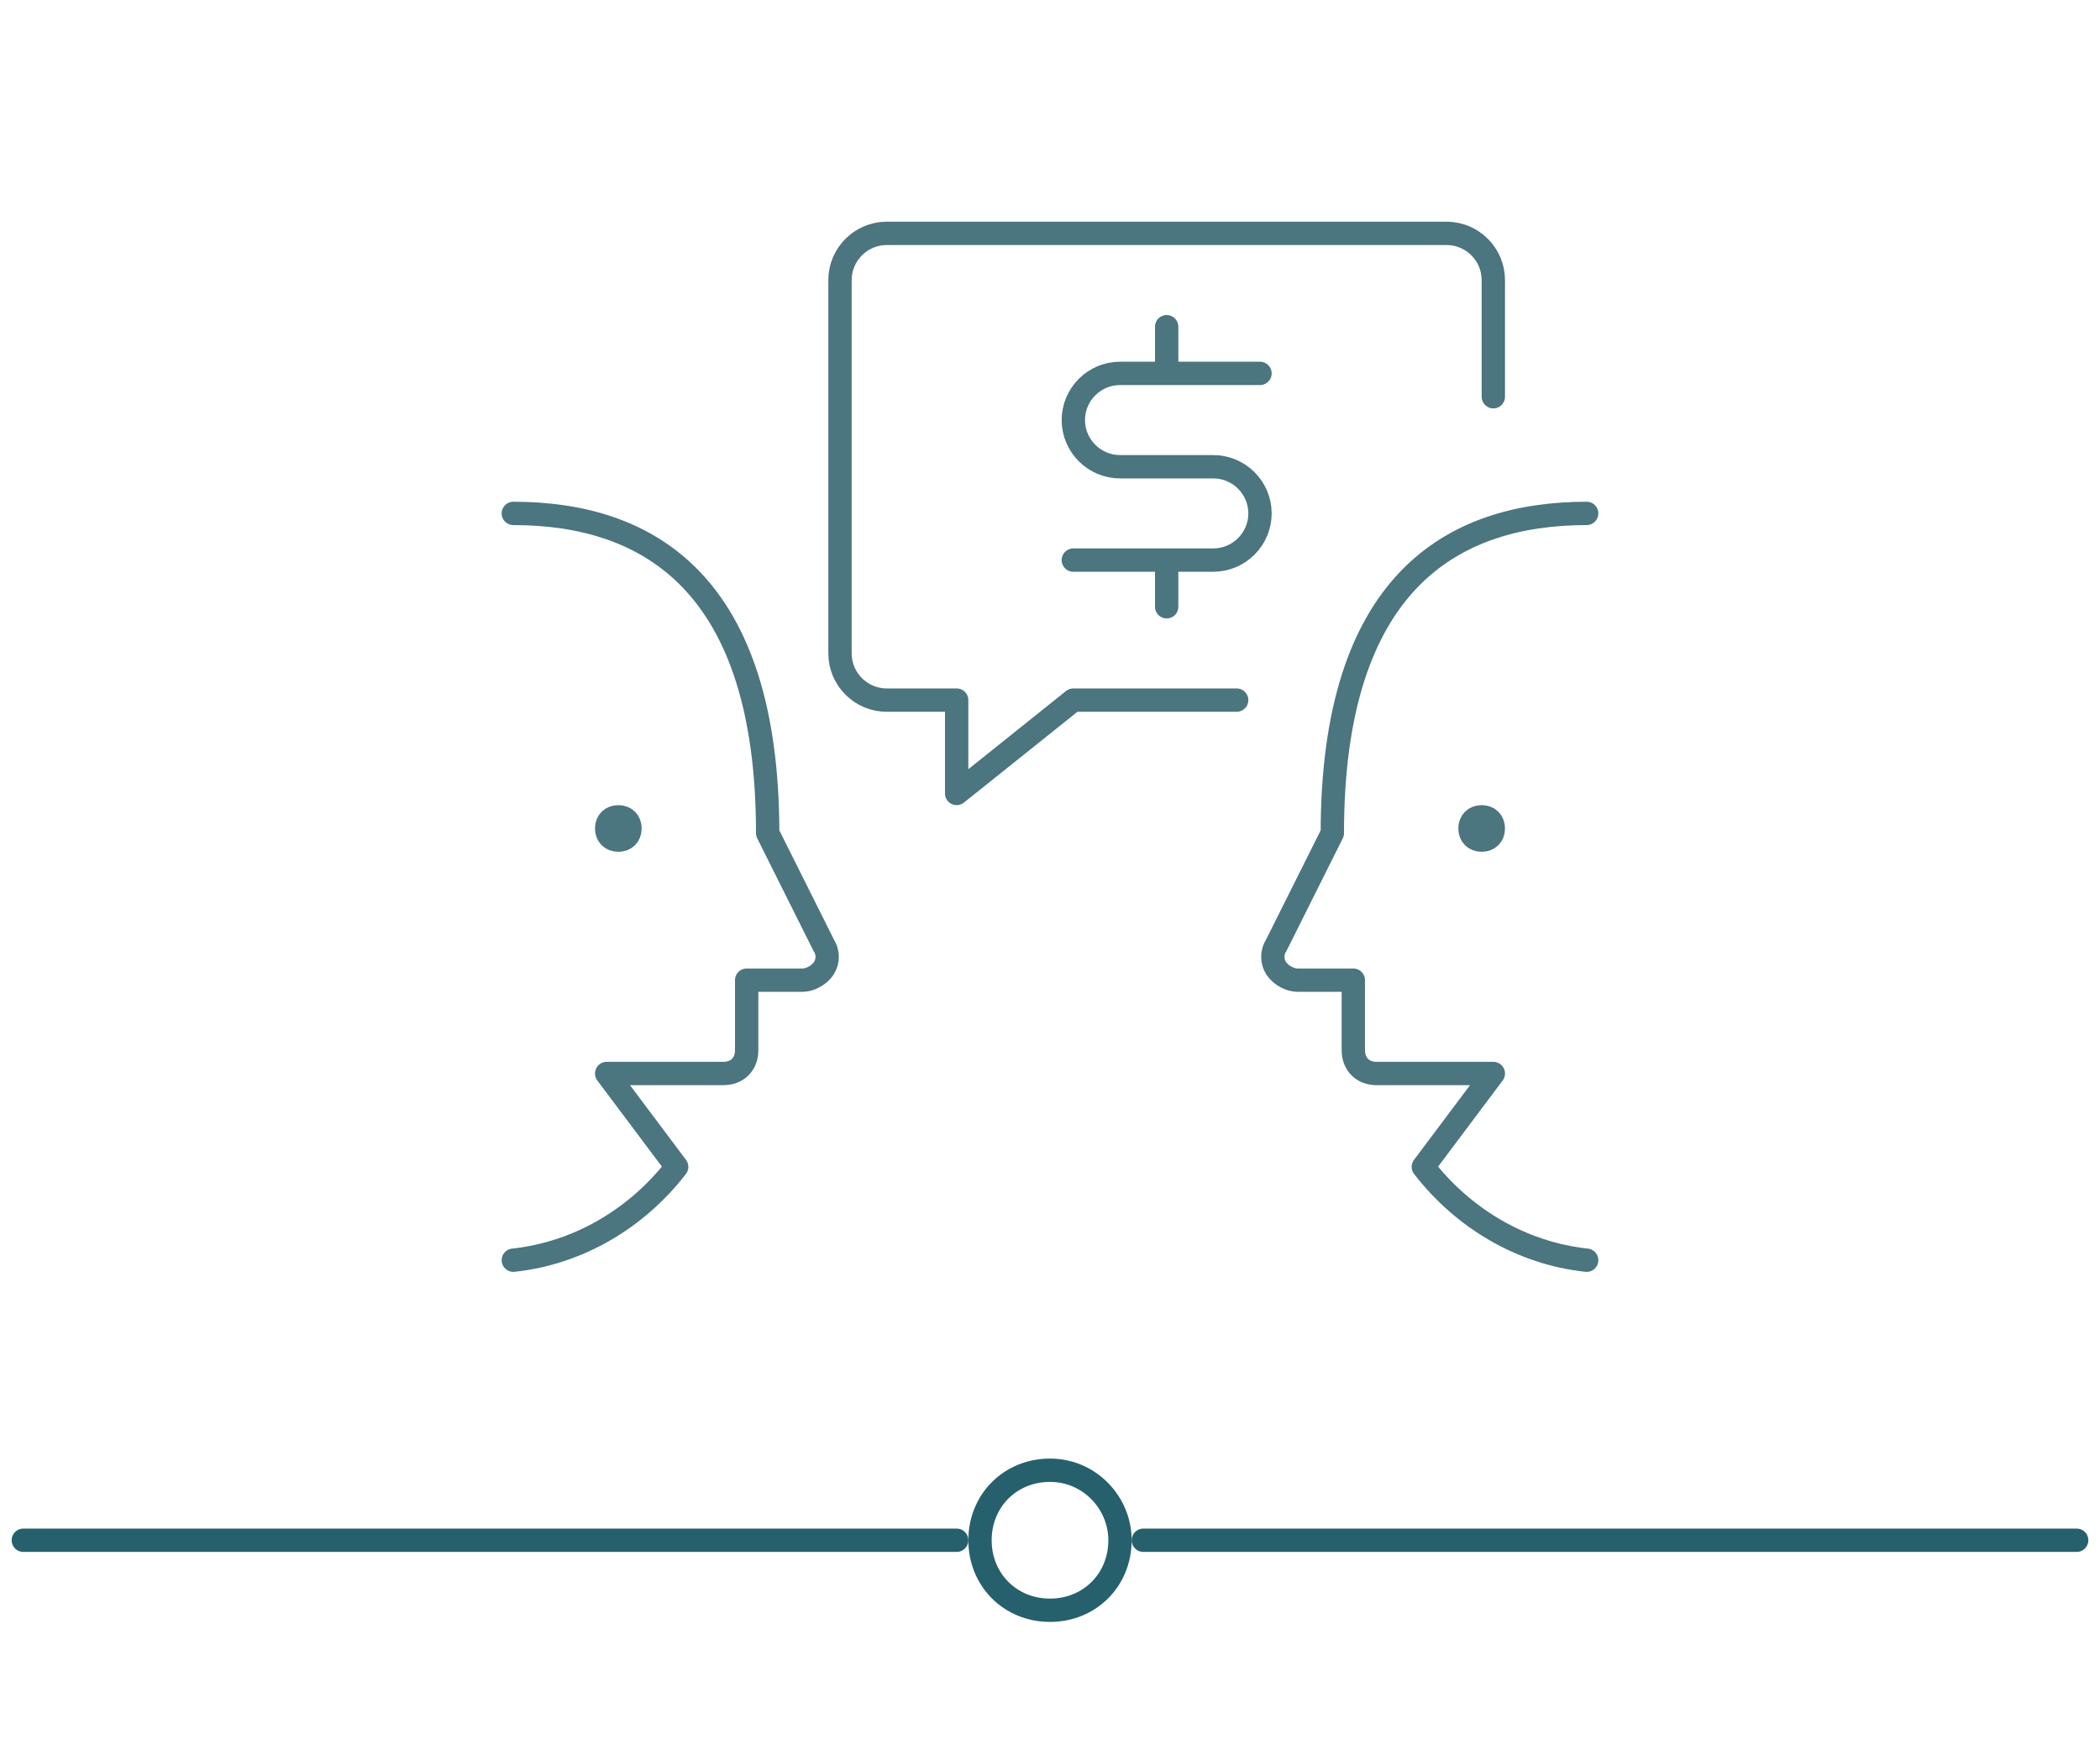 <svg xmlns="http://www.w3.org/2000/svg" width="90" height="75" viewBox="0 0 90 75" fill="none"><path d="M64 17V12C64 10.9 63.1 10 62 10H38C36.9 10 36 10.9 36 12V28C36 29.1 36.9 30 38 30H41V34L46 30H53M22 54C24.8 53.7 27.3 52.2 29 50L26 46H31C31.6 46 32 45.6 32 45V42H34.4C34.7 42 35.1 41.8 35.3 41.5C35.5 41.2 35.5 40.8 35.3 40.5L32.9 35.7C32.9 25 27.8 22 22 22M68 54C65.2 53.7 62.7 52.2 61 50L64 46H59C58.4 46 58 45.6 58 45V42H55.6C55.3 42 54.9 41.8 54.7 41.5C54.5 41.2 54.5 40.8 54.7 40.5L57.1 35.7C57.1 25 62.2 22 68 22M50 24V26M50 14V16M46 24H52C53.1 24 54 23.1 54 22C54 20.9 53.1 20 52 20H48C46.9 20 46 19.1 46 18C46 16.9 46.9 16 48 16H54M26.5 35C26.8 35 27 35.2 27 35.5C27 35.8 26.8 36 26.5 36C26.2 36 26 35.8 26 35.5C26 35.2 26.2 35 26.5 35ZM63.5 35C63.2 35 63 35.2 63 35.5C63 35.8 63.2 36 63.5 36C63.8 36 64 35.8 64 35.5C64 35.2 63.8 35 63.5 35Z" stroke="#4B757F" stroke-linecap="round" stroke-linejoin="round"></path><path d="M48 66C48 67.7 46.7 69 45 69C43.3 69 42 67.7 42 66C42 64.3 43.3 63 45 63C46.7 63 48 64.4 48 66Z" stroke="#27606D" stroke-linecap="round" stroke-linejoin="round"></path><path d="M41 66H1" stroke="#27606D" stroke-linecap="round" stroke-linejoin="round"></path><path d="M89 66H49" stroke="#27606D" stroke-linecap="round" stroke-linejoin="round"></path></svg>